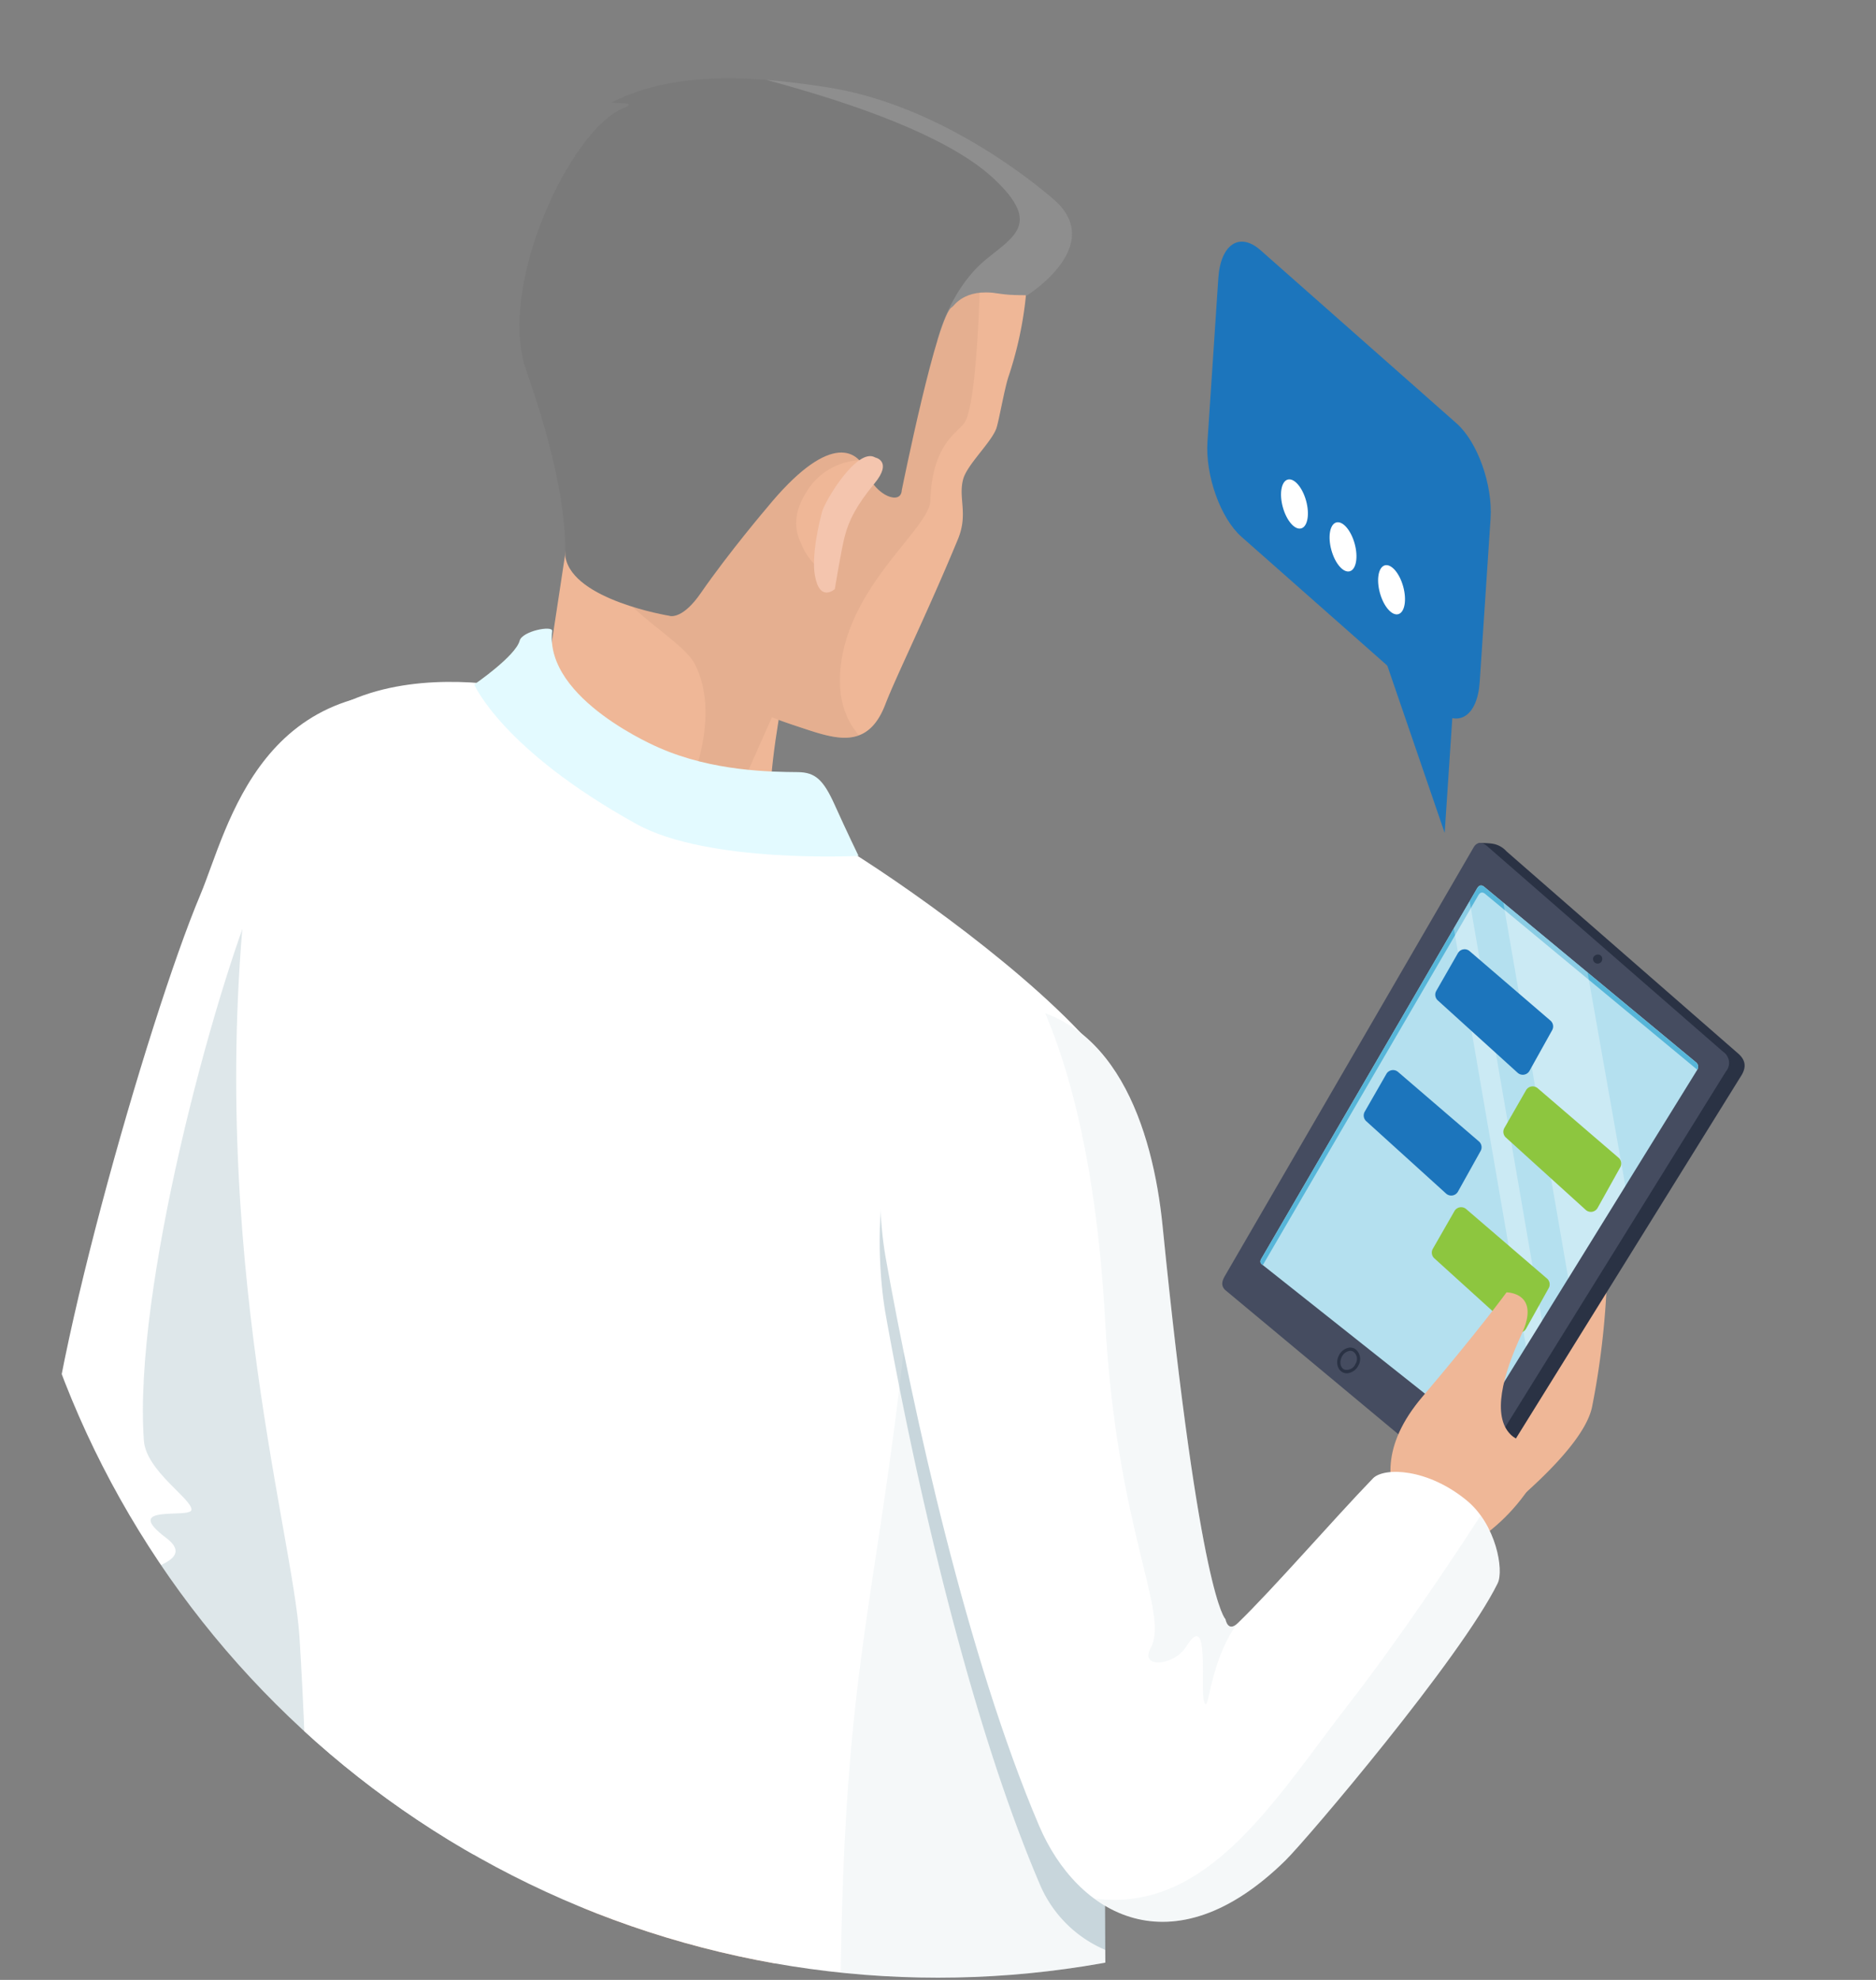 <svg xmlns="http://www.w3.org/2000/svg" width="362.681" height="382.681" viewBox="0 0 362.681 382.681"><rect x="0" y="0" width="362.681" height="382.681" fill="#808080" stroke="none"/><defs><clipPath id="a"><path data-name="Path 22898" d="M5739.5 2131.05a181.341 181.341 0 0 1-362.681 0c0-100.152 81.189-201.341 181.34-201.341S5739.5 2030.9 5739.5 2131.05z" fill="none"/></clipPath></defs><g data-name="Group 10815"><g data-name="Group 10814" clip-path="url(#a)" transform="translate(-5376.819 -1929.709)"><path data-name="Path 22862" d="M5523.639 2346.449l-15.922 204.4s-19.251 99.653-10.168 146.67c1.707 8.814-.269 19.78-29.908 19.78-16.6 0-26.648-4.448-26.731-9.083-2.079-123.063 12.166-152.919 11.763-171.006-.538-22.977-2.422-193.7-2.422-193.7z" fill="#383736"/><path data-name="Path 22863" d="M5523.639 2346.449l-15.922 204.4s-19.251 99.653-10.168 146.67c1.645 8.462-.186 18.869-26.535 19.7-.228-2.235-.465-4.51-.714-6.869-3.217-30.994 9.61-141.333 18.166-173.407 6.631-24.8 2.482-152.691.807-201.435z" fill="#161615" opacity=".55"/><path data-name="Path 22864" d="M5576.842 2382.345s-2.317 153.064-5.544 191.737c-.973 11.68-5 38.07-5.638 46.491-2.1 28.986 2.42 123.973 2.42 123.973-3.466 7.2-.29 12.931-33.661 11.235-10.17-.538-22.356-9.269-22.843-13.635 0 0-6.807-109.552 1.211-164.05 2.742-18.682-21.114-203.856-21.114-203.856z" fill="#383736"/><path data-name="Path 22865" d="M5576.842 2382.345s-2.317 153.064-5.544 191.737c-.973 11.68-5 38.07-5.638 46.491-2.1 28.986 2.42 123.973 2.42 123.973-3.1 6.476-.879 11.732-24.434 11.524-1.458-7.862-2.9-16.862-3.88-26.483-.723-7.034 4.966-90.145 11.773-146.69 2.8-23.339.537-140.97-1-203.066z" fill="#161615" opacity=".55"/><g data-name="Group 10807"><path data-name="Path 22866" d="M5468.863 2288.775c10.6 14.033-19.615 36.321-19.615 36.321-8.244-5.539-62.183-75.466-63.538-104.809-.993-21.052 19.728-93.638 29.814-117.575 5.431-12.9 11.689-44.784 50.493-38.519 21.538 3.476 7 30.31 2.846 46.8-9.415 37.345-28.242 78.528-28.242 78.528s-10.49 27.967-9.228 33.549c4.117 18.191 25.47 49.842 37.47 65.705z" fill="#fff"/></g><path data-name="Path 22867" d="M5408.4 2231.971c-9.714 4.7 26.793 67.817 45.559 93.653 7.945-7.759 21.548-28.066 14.907-36.849-12-15.863-33.353-47.514-37.47-65.7-1.262-5.582 9.228-33.549 9.228-33.549s18.827-41.183 28.242-78.528c3.217-12.775 12.59-31.717 6.682-41.235-29.058.916-43.873 19.78-48.755 31.351-8.659 20.549-24.249 77.948-22.159 107.022.414 5.856 9.331 11.318 9.2 13.382-.115 1.815-13.79-1.251-4.9 5.436 2.166 1.646 2.886 3.357-.534 5.017z" fill="#407284" opacity=".17" style="mix-blend-mode:multiply;isolation:isolate"/><path data-name="Path 22868" d="M5484.97 2113.191l-2.5-52.577 6.61-43.48 46.387 14.767s-8.09 30.2-9.549 48.1c-.547 6.637 6.332 13.827 9.777 19.47l21.569 23.969c4.521 7.387 13.955 19.143 13.955 39.818l-29.131 139.547-50.225 21.052-16.241-187.951c4.433-5.812 6.109-14.553 9.348-22.715z" fill="#efb797"/><path data-name="Path 22869" d="M5586.805 2130.473c13.561 10.572 3.445 101.571 3.445 136.615l1.685 272.6c-3.537 1.852-20.027 16.965-51.3 21.8-9.8 1.489-29.411-.207-51.56-7.593-9.041-2.99-61.025-26.23-61.025-33.436 0 0 13.367-167.235 6.673-274.269-1.272-20.607-19.272-80.427-9.186-153.854 5.855-42.647 56.235-28.62 56.235-28.62s29.99 13.625 54.641 27.658c10.305 5.844 36.281 23.674 50.392 39.099z" fill="#fff"/><path data-name="Path 22870" d="M5540.636 2561.483c31.272-4.832 47.762-19.945 51.3-21.8l-1.685-272.6c0-9.792.817-23.964 1.644-39.524-5.1-5.42-8.172-10.955-7.707-16.458-17.151-13.3-32.141-24.962-32.141-24.962-6.341 58.541-12.8 65.974-12.8 140.308 0 33.181-1.335 133.371-6.983 235.506a57.189 57.189 0 0 0 8.372-.47z" fill="#acc6cc" opacity=".12" style="mix-blend-mode:multiply;isolation:isolate"/><path data-name="Path 22871" d="M5570.491 2134.859c-26.225-1.051-24.756 35.855-22.449 48.9 5.338 29.928 15.808 77.307 29.659 109.806a23.9 23.9 0 0 0 12.818 13.039l-.269-39.516c0-27.145 6.072-87.85 2.5-118.766-4.807-7.597-11.884-13.05-22.259-13.463z" fill="#407284" opacity=".25"/><path data-name="Path 22872" d="M5646.433 2237.423s35.566-22.955 38.183-35.825a155.476 155.476 0 0 0 2.866-24.579s-6.983-8.659-13.335 7.06-22.439 23.37-22.439 23.37z" fill="#efb797"/><g data-name="Group 10809"><path data-name="Path 22873" d="M5617.4 2175.452c-1.283 1.36-1.417 1.655-.673 4.055l43.728 36.425c1.055 1.608 2.679 1.986 3.962.615l48.89-78.7c1.117-1.676 1.086-3.041-.279-4.355l-44.969-39.238a4.582 4.582 0 0 0-2.711-1.474 12.871 12.871 0 0 0-2.668-.094z" fill="#2a3244"/><path data-name="Path 22874" d="M5613.649 2176.285c-.537.92-.868 1.862 0 2.731l43.729 36.424c1.531 1.252 3.589 1.252 4.52-.336l48.559-78.254a2.6 2.6 0 0 0-.517-3.858l-45.487-39.626c-1.189-1.056-2.151-.931-2.782.19z" fill="#454c60"/><path data-name="Path 22875" d="M5620.664 2173c-.332.58-.145.87.144 1.113l38.339 30.4c.921 1.345 2.3 1.681 3.393.522l42.383-68.513a1.094 1.094 0 0 0-.155-1.434l-40.9-33.884c-.445-.393-.972-.626-1.48.2z" fill="#b4e0ef"/><path data-name="Path 22876" d="M5664.06 2102.588c-.424-.393-.982-.642-1.459.2l-41.648 71.452-.145-.118c-.289-.243-.476-.533-.144-1.113l41.72-71.592c.508-.827 1.035-.594 1.48-.2l40.9 33.884a1.11 1.11 0 0 1 .175 1.361z" fill="#57b6d9"/><path data-name="Path 22877" d="M5691.04 2158.931l-11.028 17.871-12.558-72.606 16.283 13.485z" fill="#fff" opacity=".31"/><path data-name="Path 22878" d="M5671.84 2189.991l-13.956-80.834 3.063-5.25 13.986 81.093z" fill="#fff" opacity=".31"/><g data-name="Group 10808"><path data-name="Path 22879" d="M5684.844 2114.779a.894.894 0 1 0 1.292-.491.993.993 0 0 0-1.292.491z" fill="#2a3244"/></g></g><path data-name="Path 22880" d="M5669.549 2186.909l-15.434-13.986a1.487 1.487 0 0 1-.291-1.842l4.183-7.294a1.488 1.488 0 0 1 2.259-.388l15.629 13.428a1.489 1.489 0 0 1 .33 1.853l-4.379 7.852a1.487 1.487 0 0 1-2.297.377z" fill="#8dc63f"/><path data-name="Path 22881" d="M5656.115 2230.627s-20.379-12.011-4.324-30.927c11-12.951 16.283-20.2 16.283-20.2s6.683-.006 2.928 8.054c-3.734 8.033-5.711 15.848-2.162 19.406 2.576 2.556 8.131 1.945 6.331 5.654-6.931 14.195-19.056 18.013-19.056 18.013z" fill="#efb797"/><path data-name="Path 22882" d="M5542.229 1960.49l18.393 5.632 14.865 11.706a71.61 71.61 0 0 1-3.682 24.626c-.807 2.384-1.914 8.9-2.4 10.153-1.086 2.778-5.67 6.968-6.393 9.772-.962 3.646 1.024 6.631-.994 11.535-5.9 14.28-12.01 26.627-14.048 31.959-3.5 9.1-9.962 6.559-16.935 4.252-10.428-3.418-15.041-6.336-21.517-12.7-17.783-17.421-16.842-44.742-16.759-46.831l-.083-51.642z" fill="#efb797"/><path data-name="Path 22883" d="M5566.435 1978.025s-.362 30.336-3.321 33.636c-1.83 2.08-6.123 4.609-6.423 14.794-.165 5.5-16.179 16.536-17.421 32.969-.486 6.237 1.562 10.029 3.621 12.418-3.342 1.247-7.521-.294-11.856-1.717a86.68 86.68 0 0 1-4.975-1.789l-5.277 11.891-12.5 5.772s8.742-16.122 2.927-27.811c-2.968-5.939-19.6-12.606-21.041-26.375l2.979-11.891c-.042-.523-.093-1.009-.134-1.475 14.269-30.139 73.421-40.422 73.421-40.422z" fill="#cc9e7f" opacity=".27" style="mix-blend-mode:multiply;isolation:isolate"/><g data-name="Group 10810"><path data-name="Path 22884" d="M5483.563 2051.665c.113-1.128-5.783.015-6.28 1.878-.8 3-8.783 8.467-8.783 8.467s5.328 12.549 31.356 26.969c13.831 7.676 42.942 6.16 42.942 6.16s-2.277-4.676-4.625-9.9c-2.182-4.832-3.754-6.249-7.075-6.291-5.194-.046-16.459-.129-26.856-4.711 0 .001-22.159-9.284-20.679-22.572z" fill="#e3faff"/></g><path data-name="Path 22885" d="M5581.2 1968.849c8.948 8.792-5.9 18.005-5.9 18.005.021-.243-2.2.108-5.648-.434-6.487-1.046-8.452 2.493-8.751 2.627-2.877 1.272-9.746 35.416-9.746 35.416-.144 2.943-5.017 1.086-6.734-3.383-1.9-5-7.739-7.4-19.324 6.755 0 0-7.273 8.524-12.829 16.552-3.3 4.758-5.616 4.526-6.124 4.329 0 0-18.527-3.02-20-11.3-.238-1.3 1.107-11.467-7.6-36.124-5.71-16.227 8.524-46.568 18.859-50.716 3.352-1.329-2.948-.746-2.214-1.123 12.477-6.346 28.51-4.923 41.6-2.876 24.464 3.842 44.411 22.272 44.411 22.272z" fill="#7a7a7a"/><g data-name="Group 10811"><path data-name="Path 22886" d="M5543.853 2018.67a12.581 12.581 0 0 0-10.832 5.668c-3.755 5.613-1.9 9.156-1.241 10.6a11.149 11.149 0 0 0 4.231 5.214s2.773-11.881 3.4-14.033c.656-2.127 4.442-7.449 4.442-7.449z" fill="#efb797"/><path data-name="Path 22887" d="M5546.015 2018.132s3.465.683-.156 5.049c-3.6 4.37-4.923 7.215-5.679 10-.7 2.555-1.965 10.387-1.965 10.387s-2.908 2.648-3.838-2.571c-.476-2.457-.073-6.884 1.355-12.321.589-2.201 6.838-12.588 10.283-10.544z" fill="#f4c5ae"/></g><path data-name="Path 22888" d="M5560.591 1989.27a.512.512 0 0 1-.093.118c-.063.088-.135.187-.217.316a.585.585 0 0 0-.073.156 2.491 2.491 0 0 0-.279.49.8.8 0 0 0-.062.115c-.1.211-.207.45-.311.7-.01.021-.01.046-.031.062-.238.594-.5 1.283-.765 2.053v.021c-.114.352-.248.714-.372 1.1a2.979 2.979 0 0 1-.135.377c-.041.207-.114.419-.166.621a4.75 4.75 0 0 0-.165.512s2.214-10.009 9.445-15.993c5.441-4.516 10.821-6.978 1.645-15.61-9.725-9.176-31.315-15.72-44.029-19.154 4.076.325 8.06.847 11.8 1.432 24.466 3.838 44.411 22.268 44.411 22.268 8.948 8.792-5.9 18.005-5.9 18.005.021-.243-2.2.108-5.648-.434-6.487-1.046-8.452 2.493-8.751 2.627a1.067 1.067 0 0 0-.304.218z" fill="#fff" opacity=".15"/><path data-name="Path 22889" d="M5660.409 2219.749c5.658 4.676 7.189 13.453 5.948 15.983-7.075 14.4-36.983 49.614-41.08 53.622-21.817 21.363-40.23 10.464-47.576-6.764-13.851-32.5-24.321-79.885-29.659-109.807-2.307-13.045-3.776-49.945 22.449-48.9 21.88.863 29.213 24.062 31.086 42.771 7.221 72.125 12.156 76 12.156 76s.424 2.653 2.369.791c6.786-6.553 18.558-20.137 26.141-27.983 2.121-2.199 10.572-1.988 18.166 4.287z" fill="#fff"/><g data-name="Group 10812"><path data-name="Path 22890" d="M5636.419 2194.973a1.918 1.918 0 0 1-.952-1.122 2.7 2.7 0 0 1 .186-2.121 2.668 2.668 0 0 1 2.069-1.552 1.972 1.972 0 0 1 .953.181 2.409 2.409 0 0 1 .764 3.253 2.693 2.693 0 0 1-2.089 1.527 1.749 1.749 0 0 1-.931-.166zm-.207-2.969a2.328 2.328 0 0 0-.166 1.655 1.365 1.365 0 0 0 .642.755 1.817 1.817 0 0 0 2.183-1.1 1.726 1.726 0 0 0-.476-2.384 1.085 1.085 0 0 0-.631-.119 2.043 2.043 0 0 0-1.552 1.189z" fill="#2a3244"/></g><path data-name="Path 22891" d="M5616.039 2243.465c-1.882 1.8-2.306-.807-2.306-.807s-4.935-3.874-12.156-76c-1.6-16.071-7.283-35.4-22.686-41.106 4.634 10.868 9.941 29.348 11.576 59.375 2.255 40.945 12.538 56.441 8.794 63.352-2.173 3.968 4.541 3.465 6.888-.321 4.676-7.478 2.618 8.236 3.456 10.661.983 2.856.795-7.365 6.434-15.154z" fill="#acc6cc" opacity=".12" style="mix-blend-mode:multiply;isolation:isolate"/><path data-name="Path 22892" d="M5637.195 2259.561c-13.883 17.892-26.876 39.968-48.777 37.108 9.249 6.791 22.283 6.957 36.859-7.315 4.1-4.008 34.005-39.227 41.08-53.622 1.024-2.064.125-8.292-3.311-13.066-4.81 7.434-15.403 23.442-25.851 36.895z" fill="#acc6cc" opacity=".12" style="mix-blend-mode:multiply;isolation:isolate"/><g data-name="Group 10813"><path data-name="Path 22893" d="M5654.732 2066.935l-37.907-33.478c-4.049-3.577-7.006-11.856-6.571-18.4l2.1-31.593c.435-6.543 4.1-8.971 8.153-5.4l37.907 33.479c4.049 3.576 7.006 11.855 6.571 18.4l-2.1 31.593c-.435 6.548-4.104 8.975-8.153 5.399z" fill="#1c75bc"/><path data-name="Path 22894" d="M5657.837 2064.761l-1.724 25.935-13.51-39.389z" fill="#1c75bc"/><ellipse data-name="Ellipse 546" cx="2.334" cy="4.894" rx="2.334" ry="4.894" transform="rotate(-15.405 10290.608 -19777.896)" fill="#fff"/><ellipse data-name="Ellipse 547" cx="2.334" cy="4.894" rx="2.334" ry="4.894" transform="rotate(-15.405 10325.941 -19808.451)" fill="#fff"/><ellipse data-name="Ellipse 548" cx="2.334" cy="4.894" rx="2.334" ry="4.894" transform="rotate(-15.405 10361.276 -19838.998)" fill="#fff"/></g><path data-name="Path 22895" d="M5670.216 2137.056l-15.434-13.986a1.487 1.487 0 0 1-.291-1.842l4.183-7.294a1.488 1.488 0 0 1 2.259-.388l15.629 13.428a1.488 1.488 0 0 1 .33 1.853l-4.378 7.852a1.488 1.488 0 0 1-2.298.377z" fill="#1c75bc"/><path data-name="Path 22896" d="M5683.38 2163.56l-15.433-13.987a1.489 1.489 0 0 1-.292-1.842l4.184-7.293a1.486 1.486 0 0 1 2.259-.388l15.629 13.428a1.487 1.487 0 0 1 .33 1.852l-4.379 7.852a1.488 1.488 0 0 1-2.298.378z" fill="#8dc63f"/><path data-name="Path 22897" d="M5656.384 2160.406l-15.434-13.987a1.486 1.486 0 0 1-.291-1.842l4.183-7.293a1.487 1.487 0 0 1 2.259-.388l15.629 13.428a1.486 1.486 0 0 1 .33 1.852l-4.378 7.852a1.488 1.488 0 0 1-2.298.378z" fill="#1c75bc"/></g></g></svg>